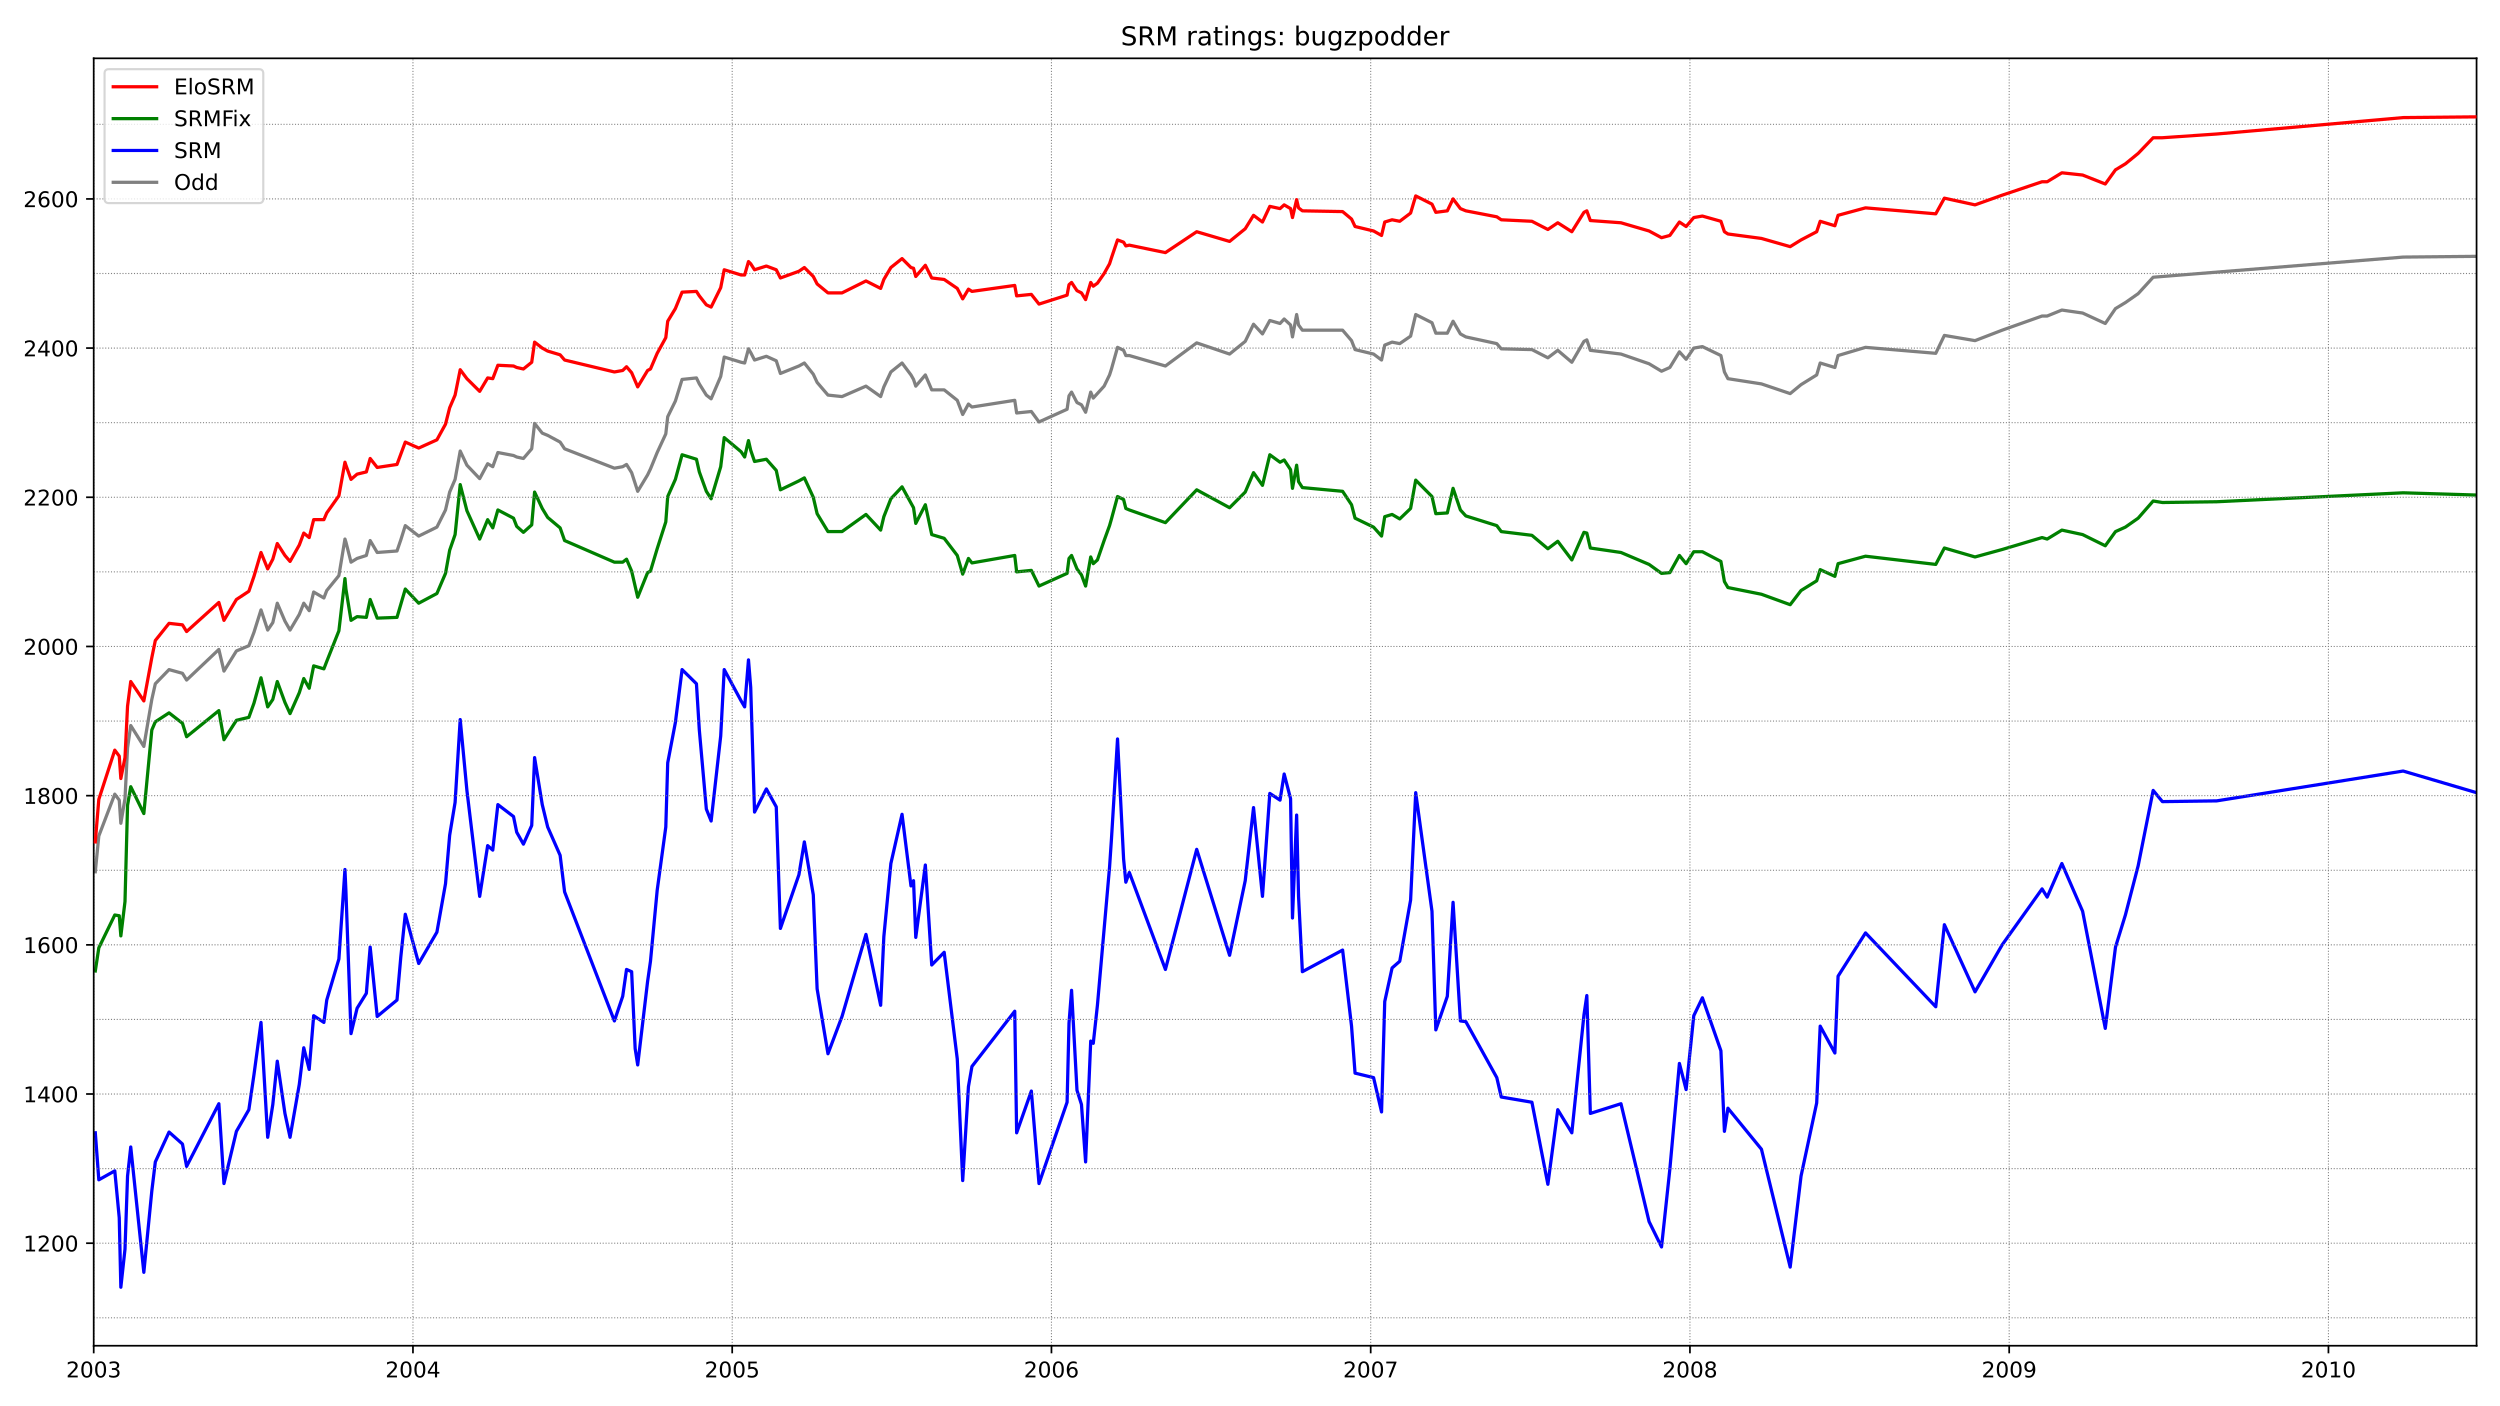 <?xml version="1.0" encoding="utf-8" standalone="no"?>
<!DOCTYPE svg PUBLIC "-//W3C//DTD SVG 1.1//EN"
  "http://www.w3.org/Graphics/SVG/1.1/DTD/svg11.dtd">
<!-- Created with matplotlib (https://matplotlib.org/) -->
<svg height="648pt" version="1.1" viewBox="0 0 1152 648" width="1152pt" xmlns="http://www.w3.org/2000/svg" xmlns:xlink="http://www.w3.org/1999/xlink">
 <defs>
  <style type="text/css">*{stroke-linecap:butt;stroke-linejoin:round;}</style>
 </defs>
 <g id="figure_1">
  <g id="patch_1">
   <path d="M 0 648 
L 1152 648 
L 1152 0 
L 0 0 
z
" style="fill:#ffffff;"/>
  </g>
  <g id="axes_1">
   <g id="patch_2">
    <path d="M 43.18 620.12 
L 1141.2 620.12 
L 1141.2 26.88 
L 43.18 26.88 
z
" style="fill:#ffffff;"/>
   </g>
   <g id="line2d_1">
    <path clip-path="url(#p9bead5f01e)" d="M 43.916 401.698 
L 45.534 385.199 
L 52.889 365.95 
L 54.949 368.7 
L 55.684 379.356 
L 57.597 368.013 
L 58.774 344.639 
L 60.245 334.327 
L 66.276 343.952 
L 69.954 322.297 
L 71.572 315.079 
L 77.898 308.548 
L 84.076 310.266 
L 85.989 313.36 
L 100.847 299.267 
L 103.2 309.235 
L 108.938 299.955 
L 114.675 297.549 
L 117.029 291.361 
L 120.265 281.05 
L 123.354 290.33 
L 125.708 286.893 
L 127.768 277.956 
L 131.298 286.206 
L 133.652 290.33 
L 137.918 283.112 
L 139.978 277.956 
L 142.478 281.393 
L 144.538 272.8 
L 149.245 275.55 
L 150.569 272.113 
L 156.16 265.238 
L 158.955 248.395 
L 159.396 249.77 
L 161.75 259.051 
L 164.545 257.332 
L 168.811 255.957 
L 170.576 249.083 
L 173.813 254.583 
L 182.933 253.895 
L 184.699 248.739 
L 186.758 242.208 
L 192.937 247.021 
L 201.322 242.896 
L 205.294 234.99 
L 207.206 226.741 
L 209.707 220.897 
L 212.061 207.836 
L 215.15 214.366 
L 221.035 220.553 
L 224.712 213.679 
L 227.066 215.054 
L 229.42 208.523 
L 236.628 209.898 
L 238.099 210.585 
L 241.188 211.273 
L 245.013 206.804 
L 246.337 195.118 
L 249.868 199.586 
L 252.369 200.617 
L 258.106 203.711 
L 260.165 206.804 
L 283.114 215.741 
L 286.939 215.054 
L 288.705 214.023 
L 291.058 217.804 
L 293.853 226.397 
L 298.414 218.835 
L 299.738 216.085 
L 302.827 208.523 
L 306.799 199.93 
L 307.682 192.024 
L 311.212 184.806 
L 314.301 174.838 
L 320.921 174.15 
L 322.245 176.9 
L 325.482 182.056 
L 327.688 183.775 
L 332.102 173.463 
L 333.72 164.526 
L 341.517 166.932 
L 343.135 167.276 
L 344.9 160.745 
L 345.93 162.463 
L 347.695 165.901 
L 353.138 164.182 
L 357.699 166.244 
L 359.611 172.088 
L 368.143 168.651 
L 370.644 167.276 
L 374.763 172.432 
L 376.529 176.213 
L 381.53 182.056 
L 388.003 182.743 
L 399.036 177.931 
L 405.803 182.743 
L 407.274 178.275 
L 410.511 171.4 
L 415.659 167.276 
L 419.778 172.775 
L 420.955 174.838 
L 421.985 177.931 
L 426.398 172.775 
L 429.341 179.65 
L 435.078 179.65 
L 441.109 184.462 
L 443.61 190.993 
L 446.258 186.181 
L 447.876 187.556 
L 467.589 184.462 
L 468.472 190.305 
L 475.239 189.618 
L 478.769 194.43 
L 491.715 188.587 
L 492.597 182.4 
L 493.774 180.681 
L 496.275 185.493 
L 498.335 186.524 
L 500.247 189.962 
L 502.601 180.681 
L 503.778 183.431 
L 508.779 177.931 
L 511.28 172.775 
L 512.163 170.025 
L 514.958 160.057 
L 517.753 161.432 
L 518.783 163.838 
L 520.401 163.838 
L 537.024 168.651 
L 551.441 157.995 
L 566.593 163.151 
L 573.801 157.308 
L 577.626 149.402 
L 581.745 153.87 
L 585.129 147.683 
L 589.836 149.058 
L 591.749 146.996 
L 594.691 149.746 
L 595.574 155.245 
L 597.486 144.933 
L 598.369 149.746 
L 600.134 152.152 
L 618.67 152.152 
L 622.789 156.964 
L 624.407 161.089 
L 632.939 163.151 
L 636.617 165.901 
L 638.088 159.026 
L 641.471 157.651 
L 645.002 158.339 
L 650.004 154.901 
L 652.357 144.933 
L 659.86 148.714 
L 661.625 153.527 
L 666.921 153.527 
L 669.569 148.027 
L 672.953 153.87 
L 675.454 155.245 
L 689.723 158.339 
L 691.783 160.745 
L 705.905 161.089 
L 713.261 164.87 
L 717.821 161.432 
L 724.294 166.932 
L 729.884 157.308 
L 731.208 156.62 
L 732.826 161.432 
L 746.948 163.151 
L 759.894 167.619 
L 765.631 171.057 
L 769.456 169.338 
L 773.869 162.12 
L 776.959 165.557 
L 780.489 160.401 
L 784.461 159.714 
L 792.993 163.838 
L 794.612 171.4 
L 796.23 174.494 
L 811.676 176.9 
L 824.916 181.369 
L 829.918 177.244 
L 837.126 172.775 
L 838.744 167.276 
L 845.511 169.338 
L 846.982 163.838 
L 859.634 160.057 
L 891.998 162.807 
L 895.97 154.558 
L 910.092 156.964 
L 922.596 152.152 
L 940.985 145.621 
L 943.339 145.621 
L 950.106 142.871 
L 959.668 144.246 
L 970.112 149.058 
L 974.82 142.184 
L 979.38 139.434 
L 985.265 135.309 
L 992.179 127.747 
L 1107.365 118.466 
L 1141.2 118.123 
L 1141.2 118.123 
" style="fill:none;stroke:#808080;stroke-linecap:square;stroke-width:1.5;"/>
   </g>
   <g id="line2d_2">
    <path clip-path="url(#p9bead5f01e)" d="M 43.916 522.003 
L 45.534 543.658 
L 52.889 539.533 
L 54.949 561.188 
L 55.684 593.155 
L 57.597 575.624 
L 58.774 541.939 
L 60.245 528.534 
L 66.276 586.28 
L 69.954 548.814 
L 71.572 535.408 
L 77.898 521.659 
L 84.076 527.159 
L 85.989 537.471 
L 100.847 508.597 
L 103.2 545.376 
L 108.938 521.315 
L 114.675 511.347 
L 117.029 495.192 
L 120.265 471.131 
L 123.354 524.065 
L 125.708 508.941 
L 127.768 489.005 
L 131.298 513.066 
L 133.652 524.065 
L 137.918 499.661 
L 139.978 482.818 
L 142.478 492.786 
L 144.538 468.038 
L 149.245 471.131 
L 150.569 460.819 
L 156.16 441.914 
L 158.955 400.667 
L 159.396 410.635 
L 161.75 476.287 
L 164.545 464.6 
L 168.811 457.726 
L 170.576 436.415 
L 173.813 468.381 
L 182.933 460.819 
L 184.699 440.883 
L 186.758 421.291 
L 192.937 443.977 
L 201.322 429.54 
L 205.294 407.198 
L 207.206 384.855 
L 209.707 369.731 
L 212.061 331.578 
L 215.15 364.232 
L 221.035 413.041 
L 224.712 389.668 
L 227.066 391.73 
L 229.42 370.763 
L 236.628 376.262 
L 238.099 383.481 
L 241.188 388.98 
L 245.013 380.387 
L 246.337 349.108 
L 249.868 370.763 
L 252.369 381.074 
L 258.106 394.136 
L 260.165 410.979 
L 283.114 470.444 
L 286.939 459.101 
L 288.705 446.726 
L 291.058 447.758 
L 292.677 483.162 
L 293.853 490.724 
L 298.414 452.226 
L 299.738 442.945 
L 302.827 410.291 
L 306.799 381.074 
L 307.682 351.514 
L 311.212 332.953 
L 314.301 308.548 
L 320.921 315.079 
L 322.245 336.39 
L 325.482 372.825 
L 327.688 378.325 
L 332.102 339.14 
L 333.72 308.548 
L 341.517 322.984 
L 343.135 325.734 
L 344.9 304.079 
L 345.93 316.797 
L 347.695 374.2 
L 353.138 363.544 
L 357.699 371.794 
L 359.611 427.821 
L 368.143 403.073 
L 370.644 387.949 
L 374.763 412.354 
L 376.529 455.663 
L 381.53 485.568 
L 388.003 468.381 
L 399.036 430.571 
L 405.803 463.225 
L 407.274 431.602 
L 410.511 397.917 
L 415.659 375.231 
L 419.778 408.229 
L 420.955 405.823 
L 421.985 431.946 
L 426.398 398.605 
L 429.341 444.664 
L 435.078 438.821 
L 441.109 487.974 
L 443.61 544.001 
L 446.258 500.692 
L 447.876 491.411 
L 467.589 465.975 
L 468.472 522.003 
L 475.239 502.754 
L 478.769 545.376 
L 491.715 507.91 
L 492.597 471.475 
L 493.774 456.351 
L 496.275 502.41 
L 498.335 508.941 
L 500.247 535.408 
L 502.601 479.724 
L 503.778 480.756 
L 505.69 463.225 
L 511.28 399.636 
L 512.163 386.574 
L 514.958 340.515 
L 517.753 395.855 
L 518.783 406.51 
L 520.401 402.042 
L 537.024 446.726 
L 551.441 391.386 
L 566.593 440.196 
L 573.801 405.823 
L 577.626 372.137 
L 581.745 413.041 
L 585.129 365.607 
L 589.836 368.7 
L 591.749 356.67 
L 594.691 368.013 
L 595.574 423.009 
L 597.486 375.575 
L 598.369 413.041 
L 600.134 447.758 
L 618.67 437.79 
L 622.789 472.85 
L 624.407 494.505 
L 632.939 496.567 
L 636.617 512.378 
L 638.088 461.507 
L 641.471 446.039 
L 645.002 442.945 
L 650.004 414.76 
L 652.357 365.263 
L 659.86 419.916 
L 661.625 474.568 
L 666.921 459.101 
L 669.569 415.791 
L 672.953 470.444 
L 675.454 470.787 
L 689.723 496.567 
L 691.783 505.504 
L 705.905 507.91 
L 713.261 545.72 
L 717.821 511.347 
L 724.294 522.003 
L 729.884 467.694 
L 731.208 458.757 
L 732.826 513.066 
L 746.948 508.597 
L 759.894 562.906 
L 765.631 574.593 
L 769.456 538.846 
L 773.869 490.036 
L 776.959 502.067 
L 780.489 468.038 
L 784.461 459.788 
L 792.993 484.193 
L 794.612 521.315 
L 796.23 510.66 
L 811.676 529.565 
L 824.916 583.874 
L 829.918 541.939 
L 837.126 508.254 
L 838.744 472.85 
L 845.511 485.224 
L 846.982 449.82 
L 859.634 429.884 
L 891.998 463.913 
L 895.97 426.103 
L 910.092 457.038 
L 922.596 435.383 
L 940.985 409.604 
L 943.339 413.385 
L 950.106 397.917 
L 959.668 419.916 
L 970.112 473.881 
L 974.82 436.415 
L 979.38 421.634 
L 985.265 398.948 
L 992.179 364.232 
L 996.445 369.388 
L 1021.453 369.044 
L 1107.365 355.295 
L 1141.2 365.263 
L 1141.2 365.263 
" style="fill:none;stroke:#0000ff;stroke-linecap:square;stroke-width:1.5;"/>
   </g>
   <g id="matplotlib.axis_1">
    <g id="xtick_1">
     <g id="line2d_3">
      <defs>
       <path d="M 0 0 
L 0 3.5 
" id="mbc713e375a" style="stroke:#000000;stroke-width:0.8;"/>
      </defs>
      <g>
       <use style="stroke:#000000;stroke-width:0.8;" x="43.18" xlink:href="#mbc713e375a" y="620.12"/>
      </g>
     </g>
     <g id="text_1">
      <!-- 2003 -->
      <g transform="translate(30.455 634.718)scale(0.1 -0.1)">
       <defs>
        <path d="M 19.188 8.297 
L 53.609 8.297 
L 53.609 0 
L 7.328 0 
L 7.328 8.297 
Q 12.938 14.109 22.625 23.891 
Q 32.328 33.688 34.812 36.531 
Q 39.547 41.844 41.422 45.531 
Q 43.312 49.219 43.312 52.781 
Q 43.312 58.594 39.234 62.25 
Q 35.156 65.922 28.609 65.922 
Q 23.969 65.922 18.812 64.312 
Q 13.672 62.703 7.812 59.422 
L 7.812 69.391 
Q 13.766 71.781 18.938 73 
Q 24.125 74.219 28.422 74.219 
Q 39.75 74.219 46.484 68.547 
Q 53.219 62.891 53.219 53.422 
Q 53.219 48.922 51.531 44.891 
Q 49.859 40.875 45.406 35.406 
Q 44.188 33.984 37.641 27.219 
Q 31.109 20.453 19.188 8.297 
z
" id="DejaVuSans-50"/>
        <path d="M 31.781 66.406 
Q 24.172 66.406 20.328 58.906 
Q 16.5 51.422 16.5 36.375 
Q 16.5 21.391 20.328 13.891 
Q 24.172 6.391 31.781 6.391 
Q 39.453 6.391 43.281 13.891 
Q 47.125 21.391 47.125 36.375 
Q 47.125 51.422 43.281 58.906 
Q 39.453 66.406 31.781 66.406 
z
M 31.781 74.219 
Q 44.047 74.219 50.516 64.516 
Q 56.984 54.828 56.984 36.375 
Q 56.984 17.969 50.516 8.266 
Q 44.047 -1.422 31.781 -1.422 
Q 19.531 -1.422 13.062 8.266 
Q 6.594 17.969 6.594 36.375 
Q 6.594 54.828 13.062 64.516 
Q 19.531 74.219 31.781 74.219 
z
" id="DejaVuSans-48"/>
        <path d="M 40.578 39.312 
Q 47.656 37.797 51.625 33 
Q 55.609 28.219 55.609 21.188 
Q 55.609 10.406 48.188 4.484 
Q 40.766 -1.422 27.094 -1.422 
Q 22.516 -1.422 17.656 -0.516 
Q 12.797 0.391 7.625 2.203 
L 7.625 11.719 
Q 11.719 9.328 16.594 8.109 
Q 21.484 6.891 26.812 6.891 
Q 36.078 6.891 40.938 10.547 
Q 45.797 14.203 45.797 21.188 
Q 45.797 27.641 41.281 31.266 
Q 36.766 34.906 28.719 34.906 
L 20.219 34.906 
L 20.219 43.016 
L 29.109 43.016 
Q 36.375 43.016 40.234 45.922 
Q 44.094 48.828 44.094 54.297 
Q 44.094 59.906 40.109 62.906 
Q 36.141 65.922 28.719 65.922 
Q 24.656 65.922 20.016 65.031 
Q 15.375 64.156 9.812 62.312 
L 9.812 71.094 
Q 15.438 72.656 20.344 73.438 
Q 25.25 74.219 29.594 74.219 
Q 40.828 74.219 47.359 69.109 
Q 53.906 64.016 53.906 55.328 
Q 53.906 49.266 50.438 45.094 
Q 46.969 40.922 40.578 39.312 
z
" id="DejaVuSans-51"/>
       </defs>
       <use xlink:href="#DejaVuSans-50"/>
       <use x="63.623" xlink:href="#DejaVuSans-48"/>
       <use x="127.246" xlink:href="#DejaVuSans-48"/>
       <use x="190.869" xlink:href="#DejaVuSans-51"/>
      </g>
     </g>
    </g>
    <g id="xtick_2">
     <g id="line2d_4">
      <g>
       <use style="stroke:#000000;stroke-width:0.8;" x="190.289" xlink:href="#mbc713e375a" y="620.12"/>
      </g>
     </g>
     <g id="text_2">
      <!-- 2004 -->
      <g transform="translate(177.564 634.718)scale(0.1 -0.1)">
       <defs>
        <path d="M 37.797 64.312 
L 12.891 25.391 
L 37.797 25.391 
z
M 35.203 72.906 
L 47.609 72.906 
L 47.609 25.391 
L 58.016 25.391 
L 58.016 17.188 
L 47.609 17.188 
L 47.609 0 
L 37.797 0 
L 37.797 17.188 
L 4.891 17.188 
L 4.891 26.703 
z
" id="DejaVuSans-52"/>
       </defs>
       <use xlink:href="#DejaVuSans-50"/>
       <use x="63.623" xlink:href="#DejaVuSans-48"/>
       <use x="127.246" xlink:href="#DejaVuSans-48"/>
       <use x="190.869" xlink:href="#DejaVuSans-52"/>
      </g>
     </g>
    </g>
    <g id="xtick_3">
     <g id="line2d_5">
      <g>
       <use style="stroke:#000000;stroke-width:0.8;" x="337.398" xlink:href="#mbc713e375a" y="620.12"/>
      </g>
     </g>
     <g id="text_3">
      <!-- 2005 -->
      <g transform="translate(324.673 634.718)scale(0.1 -0.1)">
       <defs>
        <path d="M 10.797 72.906 
L 49.516 72.906 
L 49.516 64.594 
L 19.828 64.594 
L 19.828 46.734 
Q 21.969 47.469 24.109 47.828 
Q 26.266 48.188 28.422 48.188 
Q 40.625 48.188 47.75 41.5 
Q 54.891 34.812 54.891 23.391 
Q 54.891 11.625 47.562 5.094 
Q 40.234 -1.422 26.906 -1.422 
Q 22.312 -1.422 17.547 -0.641 
Q 12.797 0.141 7.719 1.703 
L 7.719 11.625 
Q 12.109 9.234 16.797 8.062 
Q 21.484 6.891 26.703 6.891 
Q 35.156 6.891 40.078 11.328 
Q 45.016 15.766 45.016 23.391 
Q 45.016 31 40.078 35.438 
Q 35.156 39.891 26.703 39.891 
Q 22.75 39.891 18.812 39.016 
Q 14.891 38.141 10.797 36.281 
z
" id="DejaVuSans-53"/>
       </defs>
       <use xlink:href="#DejaVuSans-50"/>
       <use x="63.623" xlink:href="#DejaVuSans-48"/>
       <use x="127.246" xlink:href="#DejaVuSans-48"/>
       <use x="190.869" xlink:href="#DejaVuSans-53"/>
      </g>
     </g>
    </g>
    <g id="xtick_4">
     <g id="line2d_6">
      <g>
       <use style="stroke:#000000;stroke-width:0.8;" x="484.506" xlink:href="#mbc713e375a" y="620.12"/>
      </g>
     </g>
     <g id="text_4">
      <!-- 2006 -->
      <g transform="translate(471.781 634.718)scale(0.1 -0.1)">
       <defs>
        <path d="M 33.016 40.375 
Q 26.375 40.375 22.484 35.828 
Q 18.609 31.297 18.609 23.391 
Q 18.609 15.531 22.484 10.953 
Q 26.375 6.391 33.016 6.391 
Q 39.656 6.391 43.531 10.953 
Q 47.406 15.531 47.406 23.391 
Q 47.406 31.297 43.531 35.828 
Q 39.656 40.375 33.016 40.375 
z
M 52.594 71.297 
L 52.594 62.312 
Q 48.875 64.062 45.094 64.984 
Q 41.312 65.922 37.594 65.922 
Q 27.828 65.922 22.672 59.328 
Q 17.531 52.734 16.797 39.406 
Q 19.672 43.656 24.016 45.922 
Q 28.375 48.188 33.594 48.188 
Q 44.578 48.188 50.953 41.516 
Q 57.328 34.859 57.328 23.391 
Q 57.328 12.156 50.688 5.359 
Q 44.047 -1.422 33.016 -1.422 
Q 20.359 -1.422 13.672 8.266 
Q 6.984 17.969 6.984 36.375 
Q 6.984 53.656 15.188 63.938 
Q 23.391 74.219 37.203 74.219 
Q 40.922 74.219 44.703 73.484 
Q 48.484 72.75 52.594 71.297 
z
" id="DejaVuSans-54"/>
       </defs>
       <use xlink:href="#DejaVuSans-50"/>
       <use x="63.623" xlink:href="#DejaVuSans-48"/>
       <use x="127.246" xlink:href="#DejaVuSans-48"/>
       <use x="190.869" xlink:href="#DejaVuSans-54"/>
      </g>
     </g>
    </g>
    <g id="xtick_5">
     <g id="line2d_7">
      <g>
       <use style="stroke:#000000;stroke-width:0.8;" x="631.615" xlink:href="#mbc713e375a" y="620.12"/>
      </g>
     </g>
     <g id="text_5">
      <!-- 2007 -->
      <g transform="translate(618.89 634.718)scale(0.1 -0.1)">
       <defs>
        <path d="M 8.203 72.906 
L 55.078 72.906 
L 55.078 68.703 
L 28.609 0 
L 18.312 0 
L 43.219 64.594 
L 8.203 64.594 
z
" id="DejaVuSans-55"/>
       </defs>
       <use xlink:href="#DejaVuSans-50"/>
       <use x="63.623" xlink:href="#DejaVuSans-48"/>
       <use x="127.246" xlink:href="#DejaVuSans-48"/>
       <use x="190.869" xlink:href="#DejaVuSans-55"/>
      </g>
     </g>
    </g>
    <g id="xtick_6">
     <g id="line2d_8">
      <g>
       <use style="stroke:#000000;stroke-width:0.8;" x="778.724" xlink:href="#mbc713e375a" y="620.12"/>
      </g>
     </g>
     <g id="text_6">
      <!-- 2008 -->
      <g transform="translate(765.999 634.718)scale(0.1 -0.1)">
       <defs>
        <path d="M 31.781 34.625 
Q 24.75 34.625 20.719 30.859 
Q 16.703 27.094 16.703 20.516 
Q 16.703 13.922 20.719 10.156 
Q 24.75 6.391 31.781 6.391 
Q 38.812 6.391 42.859 10.172 
Q 46.922 13.969 46.922 20.516 
Q 46.922 27.094 42.891 30.859 
Q 38.875 34.625 31.781 34.625 
z
M 21.922 38.812 
Q 15.578 40.375 12.031 44.719 
Q 8.5 49.078 8.5 55.328 
Q 8.5 64.062 14.719 69.141 
Q 20.953 74.219 31.781 74.219 
Q 42.672 74.219 48.875 69.141 
Q 55.078 64.062 55.078 55.328 
Q 55.078 49.078 51.531 44.719 
Q 48 40.375 41.703 38.812 
Q 48.828 37.156 52.797 32.312 
Q 56.781 27.484 56.781 20.516 
Q 56.781 9.906 50.312 4.234 
Q 43.844 -1.422 31.781 -1.422 
Q 19.734 -1.422 13.25 4.234 
Q 6.781 9.906 6.781 20.516 
Q 6.781 27.484 10.781 32.312 
Q 14.797 37.156 21.922 38.812 
z
M 18.312 54.391 
Q 18.312 48.734 21.844 45.562 
Q 25.391 42.391 31.781 42.391 
Q 38.141 42.391 41.719 45.562 
Q 45.312 48.734 45.312 54.391 
Q 45.312 60.062 41.719 63.234 
Q 38.141 66.406 31.781 66.406 
Q 25.391 66.406 21.844 63.234 
Q 18.312 60.062 18.312 54.391 
z
" id="DejaVuSans-56"/>
       </defs>
       <use xlink:href="#DejaVuSans-50"/>
       <use x="63.623" xlink:href="#DejaVuSans-48"/>
       <use x="127.246" xlink:href="#DejaVuSans-48"/>
       <use x="190.869" xlink:href="#DejaVuSans-56"/>
      </g>
     </g>
    </g>
    <g id="xtick_7">
     <g id="line2d_9">
      <g>
       <use style="stroke:#000000;stroke-width:0.8;" x="925.833" xlink:href="#mbc713e375a" y="620.12"/>
      </g>
     </g>
     <g id="text_7">
      <!-- 2009 -->
      <g transform="translate(913.108 634.718)scale(0.1 -0.1)">
       <defs>
        <path d="M 10.984 1.516 
L 10.984 10.5 
Q 14.703 8.734 18.5 7.812 
Q 22.312 6.891 25.984 6.891 
Q 35.75 6.891 40.891 13.453 
Q 46.047 20.016 46.781 33.406 
Q 43.953 29.203 39.594 26.953 
Q 35.25 24.703 29.984 24.703 
Q 19.047 24.703 12.672 31.312 
Q 6.297 37.938 6.297 49.422 
Q 6.297 60.641 12.938 67.422 
Q 19.578 74.219 30.609 74.219 
Q 43.266 74.219 49.922 64.516 
Q 56.594 54.828 56.594 36.375 
Q 56.594 19.141 48.406 8.859 
Q 40.234 -1.422 26.422 -1.422 
Q 22.703 -1.422 18.891 -0.688 
Q 15.094 0.047 10.984 1.516 
z
M 30.609 32.422 
Q 37.25 32.422 41.125 36.953 
Q 45.016 41.5 45.016 49.422 
Q 45.016 57.281 41.125 61.844 
Q 37.25 66.406 30.609 66.406 
Q 23.969 66.406 20.094 61.844 
Q 16.219 57.281 16.219 49.422 
Q 16.219 41.5 20.094 36.953 
Q 23.969 32.422 30.609 32.422 
z
" id="DejaVuSans-57"/>
       </defs>
       <use xlink:href="#DejaVuSans-50"/>
       <use x="63.623" xlink:href="#DejaVuSans-48"/>
       <use x="127.246" xlink:href="#DejaVuSans-48"/>
       <use x="190.869" xlink:href="#DejaVuSans-57"/>
      </g>
     </g>
    </g>
    <g id="xtick_8">
     <g id="line2d_10">
      <g>
       <use style="stroke:#000000;stroke-width:0.8;" x="1072.942" xlink:href="#mbc713e375a" y="620.12"/>
      </g>
     </g>
     <g id="text_8">
      <!-- 2010 -->
      <g transform="translate(1060.217 634.718)scale(0.1 -0.1)">
       <defs>
        <path d="M 12.406 8.297 
L 28.516 8.297 
L 28.516 63.922 
L 10.984 60.406 
L 10.984 69.391 
L 28.422 72.906 
L 38.281 72.906 
L 38.281 8.297 
L 54.391 8.297 
L 54.391 0 
L 12.406 0 
z
" id="DejaVuSans-49"/>
       </defs>
       <use xlink:href="#DejaVuSans-50"/>
       <use x="63.623" xlink:href="#DejaVuSans-48"/>
       <use x="127.246" xlink:href="#DejaVuSans-49"/>
       <use x="190.869" xlink:href="#DejaVuSans-48"/>
      </g>
     </g>
    </g>
   </g>
   <g id="matplotlib.axis_2">
    <g id="ytick_1">
     <g id="line2d_11">
      <defs>
       <path d="M 0 0 
L -3.5 0 
" id="m5d97e2f575" style="stroke:#000000;stroke-width:0.8;"/>
      </defs>
      <g>
       <use style="stroke:#000000;stroke-width:0.8;" x="43.18" xlink:href="#m5d97e2f575" y="572.875"/>
      </g>
     </g>
     <g id="text_9">
      <!-- 1200 -->
      <g transform="translate(10.73 576.674)scale(0.1 -0.1)">
       <use xlink:href="#DejaVuSans-49"/>
       <use x="63.623" xlink:href="#DejaVuSans-50"/>
       <use x="127.246" xlink:href="#DejaVuSans-48"/>
       <use x="190.869" xlink:href="#DejaVuSans-48"/>
      </g>
     </g>
    </g>
    <g id="ytick_2">
     <g id="line2d_12">
      <g>
       <use style="stroke:#000000;stroke-width:0.8;" x="43.18" xlink:href="#m5d97e2f575" y="504.129"/>
      </g>
     </g>
     <g id="text_10">
      <!-- 1400 -->
      <g transform="translate(10.73 507.928)scale(0.1 -0.1)">
       <use xlink:href="#DejaVuSans-49"/>
       <use x="63.623" xlink:href="#DejaVuSans-52"/>
       <use x="127.246" xlink:href="#DejaVuSans-48"/>
       <use x="190.869" xlink:href="#DejaVuSans-48"/>
      </g>
     </g>
    </g>
    <g id="ytick_3">
     <g id="line2d_13">
      <g>
       <use style="stroke:#000000;stroke-width:0.8;" x="43.18" xlink:href="#m5d97e2f575" y="435.383"/>
      </g>
     </g>
     <g id="text_11">
      <!-- 1600 -->
      <g transform="translate(10.73 439.183)scale(0.1 -0.1)">
       <use xlink:href="#DejaVuSans-49"/>
       <use x="63.623" xlink:href="#DejaVuSans-54"/>
       <use x="127.246" xlink:href="#DejaVuSans-48"/>
       <use x="190.869" xlink:href="#DejaVuSans-48"/>
      </g>
     </g>
    </g>
    <g id="ytick_4">
     <g id="line2d_14">
      <g>
       <use style="stroke:#000000;stroke-width:0.8;" x="43.18" xlink:href="#m5d97e2f575" y="366.638"/>
      </g>
     </g>
     <g id="text_12">
      <!-- 1800 -->
      <g transform="translate(10.73 370.437)scale(0.1 -0.1)">
       <use xlink:href="#DejaVuSans-49"/>
       <use x="63.623" xlink:href="#DejaVuSans-56"/>
       <use x="127.246" xlink:href="#DejaVuSans-48"/>
       <use x="190.869" xlink:href="#DejaVuSans-48"/>
      </g>
     </g>
    </g>
    <g id="ytick_5">
     <g id="line2d_15">
      <g>
       <use style="stroke:#000000;stroke-width:0.8;" x="43.18" xlink:href="#m5d97e2f575" y="297.892"/>
      </g>
     </g>
     <g id="text_13">
      <!-- 2000 -->
      <g transform="translate(10.73 301.691)scale(0.1 -0.1)">
       <use xlink:href="#DejaVuSans-50"/>
       <use x="63.623" xlink:href="#DejaVuSans-48"/>
       <use x="127.246" xlink:href="#DejaVuSans-48"/>
       <use x="190.869" xlink:href="#DejaVuSans-48"/>
      </g>
     </g>
    </g>
    <g id="ytick_6">
     <g id="line2d_16">
      <g>
       <use style="stroke:#000000;stroke-width:0.8;" x="43.18" xlink:href="#m5d97e2f575" y="229.147"/>
      </g>
     </g>
     <g id="text_14">
      <!-- 2200 -->
      <g transform="translate(10.73 232.946)scale(0.1 -0.1)">
       <use xlink:href="#DejaVuSans-50"/>
       <use x="63.623" xlink:href="#DejaVuSans-50"/>
       <use x="127.246" xlink:href="#DejaVuSans-48"/>
       <use x="190.869" xlink:href="#DejaVuSans-48"/>
      </g>
     </g>
    </g>
    <g id="ytick_7">
     <g id="line2d_17">
      <g>
       <use style="stroke:#000000;stroke-width:0.8;" x="43.18" xlink:href="#m5d97e2f575" y="160.401"/>
      </g>
     </g>
     <g id="text_15">
      <!-- 2400 -->
      <g transform="translate(10.73 164.2)scale(0.1 -0.1)">
       <use xlink:href="#DejaVuSans-50"/>
       <use x="63.623" xlink:href="#DejaVuSans-52"/>
       <use x="127.246" xlink:href="#DejaVuSans-48"/>
       <use x="190.869" xlink:href="#DejaVuSans-48"/>
      </g>
     </g>
    </g>
    <g id="ytick_8">
     <g id="line2d_18">
      <g>
       <use style="stroke:#000000;stroke-width:0.8;" x="43.18" xlink:href="#m5d97e2f575" y="91.656"/>
      </g>
     </g>
     <g id="text_16">
      <!-- 2600 -->
      <g transform="translate(10.73 95.455)scale(0.1 -0.1)">
       <use xlink:href="#DejaVuSans-50"/>
       <use x="63.623" xlink:href="#DejaVuSans-54"/>
       <use x="127.246" xlink:href="#DejaVuSans-48"/>
       <use x="190.869" xlink:href="#DejaVuSans-48"/>
      </g>
     </g>
    </g>
   </g>
   <g id="line2d_19">
    <path clip-path="url(#p9bead5f01e)" d="M 43.916 447.414 
L 45.534 436.758 
L 52.889 421.634 
L 54.949 421.978 
L 55.684 431.259 
L 57.597 415.447 
L 58.774 371.106 
L 60.245 362.513 
L 66.276 374.887 
L 69.954 336.39 
L 71.572 332.609 
L 77.898 328.484 
L 84.076 333.296 
L 85.989 339.483 
L 100.847 327.453 
L 103.2 340.858 
L 108.938 331.921 
L 114.675 330.546 
L 117.029 324.016 
L 120.265 312.329 
L 123.354 325.734 
L 125.708 322.297 
L 127.768 314.047 
L 131.298 323.672 
L 133.652 328.828 
L 137.918 319.203 
L 139.978 312.673 
L 142.478 317.141 
L 144.538 306.829 
L 149.245 308.204 
L 150.569 304.767 
L 156.16 290.674 
L 158.955 266.613 
L 159.396 271.425 
L 161.75 285.862 
L 164.545 284.143 
L 168.811 284.487 
L 170.576 276.237 
L 173.813 284.831 
L 182.933 284.487 
L 186.758 271.425 
L 192.937 277.956 
L 201.322 273.488 
L 205.294 264.207 
L 207.206 253.551 
L 209.707 246.333 
L 212.061 223.303 
L 215.15 235.334 
L 221.035 248.395 
L 224.712 239.459 
L 227.066 243.24 
L 229.42 234.99 
L 236.628 238.771 
L 238.099 242.552 
L 241.188 245.302 
L 245.013 241.865 
L 246.337 226.741 
L 249.868 234.303 
L 252.369 238.427 
L 258.106 243.24 
L 260.165 249.083 
L 283.114 259.051 
L 286.939 259.051 
L 288.705 257.676 
L 291.058 263.176 
L 293.853 275.206 
L 298.414 263.863 
L 299.738 263.176 
L 302.827 252.864 
L 306.799 240.49 
L 307.682 228.803 
L 311.212 220.897 
L 314.301 209.554 
L 320.921 211.617 
L 322.245 217.46 
L 325.482 226.397 
L 327.688 229.834 
L 332.102 215.054 
L 333.72 201.648 
L 341.517 208.179 
L 343.135 210.585 
L 344.9 203.023 
L 345.93 207.492 
L 347.695 212.648 
L 353.138 211.617 
L 357.699 216.772 
L 359.611 225.709 
L 368.143 221.585 
L 370.644 220.21 
L 374.763 229.147 
L 376.529 236.709 
L 381.53 244.958 
L 388.003 244.958 
L 399.036 237.052 
L 405.803 244.271 
L 407.274 238.084 
L 410.511 229.834 
L 415.659 224.334 
L 420.955 233.959 
L 421.985 241.177 
L 426.398 232.584 
L 429.341 246.333 
L 435.078 248.052 
L 441.109 255.957 
L 443.61 264.551 
L 446.258 257.332 
L 447.876 259.395 
L 467.589 255.957 
L 468.472 263.519 
L 475.239 262.832 
L 478.769 270.05 
L 491.715 264.207 
L 492.597 257.332 
L 493.774 255.957 
L 496.275 262.145 
L 498.335 264.894 
L 500.247 270.05 
L 502.601 256.645 
L 503.778 259.738 
L 505.69 258.02 
L 508.779 249.083 
L 511.28 242.208 
L 512.163 239.115 
L 514.958 228.803 
L 517.753 230.178 
L 518.783 234.303 
L 520.401 234.99 
L 537.024 240.833 
L 551.441 225.709 
L 566.593 233.959 
L 573.801 226.741 
L 577.626 217.804 
L 581.745 223.647 
L 585.129 209.554 
L 589.836 212.991 
L 591.749 211.96 
L 594.691 216.429 
L 595.574 225.022 
L 597.486 214.366 
L 598.369 221.928 
L 600.134 224.678 
L 618.67 226.397 
L 622.789 232.584 
L 624.407 238.771 
L 632.939 242.896 
L 636.617 247.021 
L 638.088 238.084 
L 641.471 237.052 
L 645.002 239.115 
L 650.004 234.303 
L 652.357 221.241 
L 659.86 228.803 
L 661.625 236.709 
L 666.921 236.365 
L 669.569 225.022 
L 672.953 234.99 
L 675.454 237.74 
L 689.723 242.208 
L 691.783 244.958 
L 705.905 246.677 
L 713.261 252.864 
L 717.821 249.427 
L 724.294 258.02 
L 729.884 245.302 
L 731.208 245.646 
L 732.826 252.52 
L 746.948 254.583 
L 759.894 260.082 
L 765.631 264.207 
L 769.456 263.863 
L 773.869 255.957 
L 776.959 259.738 
L 780.489 254.239 
L 784.461 254.239 
L 792.993 258.707 
L 794.612 267.988 
L 796.23 270.738 
L 811.676 273.831 
L 824.916 278.644 
L 829.918 272.113 
L 837.126 267.644 
L 838.744 262.488 
L 845.511 265.582 
L 846.982 259.738 
L 859.634 256.301 
L 891.998 260.082 
L 895.97 252.52 
L 910.092 256.645 
L 922.596 253.208 
L 940.985 247.708 
L 943.339 248.395 
L 950.106 244.271 
L 959.668 246.333 
L 970.112 251.489 
L 974.82 244.958 
L 979.38 242.896 
L 985.265 238.771 
L 992.179 230.865 
L 996.445 231.553 
L 1021.453 231.209 
L 1107.365 227.084 
L 1141.2 228.116 
L 1141.2 228.116 
" style="fill:none;stroke:#008000;stroke-linecap:square;stroke-width:1.5;"/>
   </g>
   <g id="line2d_20">
    <path clip-path="url(#p9bead5f01e)" d="M 43.18 607.247 
L 1141.2 607.247 
" style="fill:none;stroke:#808080;stroke-dasharray:0.5,0.825;stroke-dashoffset:0;stroke-width:0.5;"/>
   </g>
   <g id="line2d_21">
    <path clip-path="url(#p9bead5f01e)" d="M 43.18 572.875 
L 1141.2 572.875 
" style="fill:none;stroke:#808080;stroke-dasharray:0.5,0.825;stroke-dashoffset:0;stroke-width:0.5;"/>
   </g>
   <g id="line2d_22">
    <path clip-path="url(#p9bead5f01e)" d="M 43.18 538.502 
L 1141.2 538.502 
" style="fill:none;stroke:#808080;stroke-dasharray:0.5,0.825;stroke-dashoffset:0;stroke-width:0.5;"/>
   </g>
   <g id="line2d_23">
    <path clip-path="url(#p9bead5f01e)" d="M 43.18 504.129 
L 1141.2 504.129 
" style="fill:none;stroke:#808080;stroke-dasharray:0.5,0.825;stroke-dashoffset:0;stroke-width:0.5;"/>
   </g>
   <g id="line2d_24">
    <path clip-path="url(#p9bead5f01e)" d="M 43.18 469.756 
L 1141.2 469.756 
" style="fill:none;stroke:#808080;stroke-dasharray:0.5,0.825;stroke-dashoffset:0;stroke-width:0.5;"/>
   </g>
   <g id="line2d_25">
    <path clip-path="url(#p9bead5f01e)" d="M 43.18 435.383 
L 1141.2 435.383 
" style="fill:none;stroke:#808080;stroke-dasharray:0.5,0.825;stroke-dashoffset:0;stroke-width:0.5;"/>
   </g>
   <g id="line2d_26">
    <path clip-path="url(#p9bead5f01e)" d="M 43.18 401.011 
L 1141.2 401.011 
" style="fill:none;stroke:#808080;stroke-dasharray:0.5,0.825;stroke-dashoffset:0;stroke-width:0.5;"/>
   </g>
   <g id="line2d_27">
    <path clip-path="url(#p9bead5f01e)" d="M 43.18 366.638 
L 1141.2 366.638 
" style="fill:none;stroke:#808080;stroke-dasharray:0.5,0.825;stroke-dashoffset:0;stroke-width:0.5;"/>
   </g>
   <g id="line2d_28">
    <path clip-path="url(#p9bead5f01e)" d="M 43.18 332.265 
L 1141.2 332.265 
" style="fill:none;stroke:#808080;stroke-dasharray:0.5,0.825;stroke-dashoffset:0;stroke-width:0.5;"/>
   </g>
   <g id="line2d_29">
    <path clip-path="url(#p9bead5f01e)" d="M 43.18 297.892 
L 1141.2 297.892 
" style="fill:none;stroke:#808080;stroke-dasharray:0.5,0.825;stroke-dashoffset:0;stroke-width:0.5;"/>
   </g>
   <g id="line2d_30">
    <path clip-path="url(#p9bead5f01e)" d="M 43.18 263.519 
L 1141.2 263.519 
" style="fill:none;stroke:#808080;stroke-dasharray:0.5,0.825;stroke-dashoffset:0;stroke-width:0.5;"/>
   </g>
   <g id="line2d_31">
    <path clip-path="url(#p9bead5f01e)" d="M 43.18 229.147 
L 1141.2 229.147 
" style="fill:none;stroke:#808080;stroke-dasharray:0.5,0.825;stroke-dashoffset:0;stroke-width:0.5;"/>
   </g>
   <g id="line2d_32">
    <path clip-path="url(#p9bead5f01e)" d="M 43.18 194.774 
L 1141.2 194.774 
" style="fill:none;stroke:#808080;stroke-dasharray:0.5,0.825;stroke-dashoffset:0;stroke-width:0.5;"/>
   </g>
   <g id="line2d_33">
    <path clip-path="url(#p9bead5f01e)" d="M 43.18 160.401 
L 1141.2 160.401 
" style="fill:none;stroke:#808080;stroke-dasharray:0.5,0.825;stroke-dashoffset:0;stroke-width:0.5;"/>
   </g>
   <g id="line2d_34">
    <path clip-path="url(#p9bead5f01e)" d="M 43.18 126.028 
L 1141.2 126.028 
" style="fill:none;stroke:#808080;stroke-dasharray:0.5,0.825;stroke-dashoffset:0;stroke-width:0.5;"/>
   </g>
   <g id="line2d_35">
    <path clip-path="url(#p9bead5f01e)" d="M 43.18 91.656 
L 1141.2 91.656 
" style="fill:none;stroke:#808080;stroke-dasharray:0.5,0.825;stroke-dashoffset:0;stroke-width:0.5;"/>
   </g>
   <g id="line2d_36">
    <path clip-path="url(#p9bead5f01e)" d="M 43.18 57.283 
L 1141.2 57.283 
" style="fill:none;stroke:#808080;stroke-dasharray:0.5,0.825;stroke-dashoffset:0;stroke-width:0.5;"/>
   </g>
   <g id="line2d_37">
    <path clip-path="url(#p9bead5f01e)" d="M 43.18 620.12 
L 43.18 26.88 
" style="fill:none;stroke:#808080;stroke-dasharray:0.5,0.825;stroke-dashoffset:0;stroke-width:0.5;"/>
   </g>
   <g id="line2d_38">
    <path clip-path="url(#p9bead5f01e)" d="M 190.289 620.12 
L 190.289 26.88 
" style="fill:none;stroke:#808080;stroke-dasharray:0.5,0.825;stroke-dashoffset:0;stroke-width:0.5;"/>
   </g>
   <g id="line2d_39">
    <path clip-path="url(#p9bead5f01e)" d="M 337.398 620.12 
L 337.398 26.88 
" style="fill:none;stroke:#808080;stroke-dasharray:0.5,0.825;stroke-dashoffset:0;stroke-width:0.5;"/>
   </g>
   <g id="line2d_40">
    <path clip-path="url(#p9bead5f01e)" d="M 484.506 620.12 
L 484.506 26.88 
" style="fill:none;stroke:#808080;stroke-dasharray:0.5,0.825;stroke-dashoffset:0;stroke-width:0.5;"/>
   </g>
   <g id="line2d_41">
    <path clip-path="url(#p9bead5f01e)" d="M 631.615 620.12 
L 631.615 26.88 
" style="fill:none;stroke:#808080;stroke-dasharray:0.5,0.825;stroke-dashoffset:0;stroke-width:0.5;"/>
   </g>
   <g id="line2d_42">
    <path clip-path="url(#p9bead5f01e)" d="M 778.724 620.12 
L 778.724 26.88 
" style="fill:none;stroke:#808080;stroke-dasharray:0.5,0.825;stroke-dashoffset:0;stroke-width:0.5;"/>
   </g>
   <g id="line2d_43">
    <path clip-path="url(#p9bead5f01e)" d="M 925.833 620.12 
L 925.833 26.88 
" style="fill:none;stroke:#808080;stroke-dasharray:0.5,0.825;stroke-dashoffset:0;stroke-width:0.5;"/>
   </g>
   <g id="line2d_44">
    <path clip-path="url(#p9bead5f01e)" d="M 1072.942 620.12 
L 1072.942 26.88 
" style="fill:none;stroke:#808080;stroke-dasharray:0.5,0.825;stroke-dashoffset:0;stroke-width:0.5;"/>
   </g>
   <g id="patch_3">
    <path d="M 43.18 620.12 
L 43.18 26.88 
" style="fill:none;stroke:#000000;stroke-linecap:square;stroke-linejoin:miter;stroke-width:0.8;"/>
   </g>
   <g id="patch_4">
    <path d="M 1141.2 620.12 
L 1141.2 26.88 
" style="fill:none;stroke:#000000;stroke-linecap:square;stroke-linejoin:miter;stroke-width:0.8;"/>
   </g>
   <g id="patch_5">
    <path d="M 43.18 620.12 
L 1141.2 620.12 
" style="fill:none;stroke:#000000;stroke-linecap:square;stroke-linejoin:miter;stroke-width:0.8;"/>
   </g>
   <g id="patch_6">
    <path d="M 43.18 26.88 
L 1141.2 26.88 
" style="fill:none;stroke:#000000;stroke-linecap:square;stroke-linejoin:miter;stroke-width:0.8;"/>
   </g>
   <g id="line2d_45">
    <path clip-path="url(#p9bead5f01e)" d="M 43.916 387.949 
L 45.534 368.356 
L 52.889 345.67 
L 54.949 348.42 
L 55.684 358.732 
L 57.597 349.108 
L 58.774 325.391 
L 60.245 314.047 
L 66.276 322.984 
L 69.954 303.048 
L 71.572 295.142 
L 77.898 287.237 
L 84.076 287.924 
L 85.989 291.018 
L 100.847 277.612 
L 103.2 285.862 
L 108.938 276.237 
L 114.675 272.456 
L 117.029 265.582 
L 120.265 254.583 
L 123.354 262.145 
L 125.708 257.676 
L 127.768 250.458 
L 131.298 255.957 
L 133.652 258.707 
L 137.918 251.145 
L 139.978 245.646 
L 142.478 247.708 
L 144.538 239.459 
L 149.245 239.459 
L 150.569 236.365 
L 156.16 228.459 
L 158.955 212.991 
L 159.396 214.366 
L 161.75 220.897 
L 164.545 218.491 
L 168.811 217.46 
L 170.576 211.273 
L 173.813 215.398 
L 182.933 214.023 
L 186.758 203.711 
L 192.937 206.461 
L 201.322 202.68 
L 205.294 195.461 
L 207.206 187.899 
L 209.707 182.056 
L 212.061 170.369 
L 215.15 174.494 
L 221.035 180.337 
L 224.712 174.15 
L 227.066 174.494 
L 229.42 168.307 
L 236.628 168.651 
L 238.099 169.338 
L 241.188 170.025 
L 245.013 166.932 
L 246.337 157.651 
L 249.868 160.401 
L 252.369 161.776 
L 258.106 163.495 
L 260.165 165.901 
L 283.114 171.4 
L 286.939 170.713 
L 288.705 168.994 
L 291.058 171.744 
L 293.853 178.275 
L 298.414 170.713 
L 299.738 170.025 
L 302.827 162.807 
L 306.799 155.589 
L 307.682 148.027 
L 311.212 142.184 
L 314.301 134.622 
L 320.921 134.278 
L 322.245 136.34 
L 325.482 140.465 
L 327.688 141.496 
L 332.102 132.559 
L 333.72 124.31 
L 341.517 126.716 
L 343.135 126.716 
L 344.9 120.529 
L 345.93 121.56 
L 347.695 124.31 
L 353.138 122.591 
L 357.699 124.31 
L 359.611 128.091 
L 368.143 124.997 
L 370.644 123.278 
L 374.763 127.403 
L 376.529 130.841 
L 381.53 134.965 
L 388.003 134.965 
L 399.036 129.466 
L 405.803 132.903 
L 407.274 128.778 
L 410.511 123.278 
L 415.659 119.154 
L 419.778 123.278 
L 420.955 123.622 
L 421.985 127.403 
L 426.398 122.247 
L 429.341 128.091 
L 435.078 128.778 
L 441.109 132.903 
L 443.61 137.715 
L 446.258 133.247 
L 447.876 134.278 
L 467.589 131.528 
L 468.472 136.34 
L 475.239 135.653 
L 478.769 140.121 
L 491.715 135.996 
L 492.597 131.184 
L 493.774 130.153 
L 496.275 133.934 
L 498.335 134.965 
L 500.247 138.059 
L 502.601 130.153 
L 503.778 131.872 
L 505.69 130.497 
L 508.779 126.028 
L 511.28 121.56 
L 512.163 118.81 
L 514.958 110.561 
L 517.753 111.592 
L 518.783 113.31 
L 520.401 112.967 
L 537.024 116.404 
L 551.441 106.78 
L 566.593 111.248 
L 573.801 105.405 
L 577.626 99.218 
L 581.745 102.311 
L 585.129 95.093 
L 589.836 96.124 
L 591.749 94.405 
L 594.691 96.124 
L 595.574 100.249 
L 597.486 91.999 
L 598.369 95.78 
L 600.134 97.155 
L 618.67 97.499 
L 622.789 100.936 
L 624.407 104.373 
L 632.939 106.436 
L 636.617 108.498 
L 638.088 102.311 
L 641.471 101.28 
L 645.002 101.967 
L 650.004 98.186 
L 652.357 90.281 
L 659.86 94.062 
L 661.625 97.843 
L 666.921 97.155 
L 669.569 91.656 
L 672.953 96.124 
L 675.454 97.155 
L 689.723 99.905 
L 691.783 101.28 
L 705.905 101.967 
L 713.261 105.748 
L 717.821 102.655 
L 724.294 106.78 
L 729.884 97.843 
L 731.208 97.155 
L 732.826 101.624 
L 746.948 102.655 
L 759.894 106.436 
L 765.631 109.529 
L 769.456 108.498 
L 773.869 102.311 
L 776.959 104.373 
L 780.489 100.249 
L 784.461 99.561 
L 792.993 101.967 
L 794.612 106.78 
L 796.23 107.811 
L 811.676 109.873 
L 824.916 113.654 
L 829.918 110.561 
L 837.126 106.78 
L 838.744 101.967 
L 845.511 104.03 
L 846.982 99.218 
L 859.634 95.78 
L 891.998 98.53 
L 895.97 91.312 
L 910.092 94.405 
L 922.596 89.937 
L 940.985 83.75 
L 943.339 83.75 
L 950.106 79.625 
L 959.668 80.656 
L 970.112 84.781 
L 974.82 78.25 
L 979.38 75.5 
L 985.265 70.688 
L 992.179 63.47 
L 996.445 63.47 
L 1021.453 61.751 
L 1107.365 54.189 
L 1141.2 53.845 
L 1141.2 53.845 
" style="fill:none;stroke:#ff0000;stroke-linecap:square;stroke-width:1.5;"/>
   </g>
   <g id="text_17">
    <!-- SRM ratings: bugzpodder -->
    <g transform="translate(516.474 20.88)scale(0.12 -0.12)">
     <defs>
      <path d="M 53.516 70.516 
L 53.516 60.891 
Q 47.906 63.578 42.922 64.891 
Q 37.938 66.219 33.297 66.219 
Q 25.25 66.219 20.875 63.094 
Q 16.5 59.969 16.5 54.203 
Q 16.5 49.359 19.406 46.891 
Q 22.312 44.438 30.422 42.922 
L 36.375 41.703 
Q 47.406 39.594 52.656 34.297 
Q 57.906 29 57.906 20.125 
Q 57.906 9.516 50.797 4.047 
Q 43.703 -1.422 29.984 -1.422 
Q 24.812 -1.422 18.969 -0.25 
Q 13.141 0.922 6.891 3.219 
L 6.891 13.375 
Q 12.891 10.016 18.656 8.297 
Q 24.422 6.594 29.984 6.594 
Q 38.422 6.594 43.016 9.906 
Q 47.609 13.234 47.609 19.391 
Q 47.609 24.75 44.312 27.781 
Q 41.016 30.812 33.5 32.328 
L 27.484 33.5 
Q 16.453 35.688 11.516 40.375 
Q 6.594 45.062 6.594 53.422 
Q 6.594 63.094 13.406 68.656 
Q 20.219 74.219 32.172 74.219 
Q 37.312 74.219 42.625 73.281 
Q 47.953 72.359 53.516 70.516 
z
" id="DejaVuSans-83"/>
      <path d="M 44.391 34.188 
Q 47.562 33.109 50.562 29.594 
Q 53.562 26.078 56.594 19.922 
L 66.609 0 
L 56 0 
L 46.688 18.703 
Q 43.062 26.031 39.672 28.422 
Q 36.281 30.812 30.422 30.812 
L 19.672 30.812 
L 19.672 0 
L 9.812 0 
L 9.812 72.906 
L 32.078 72.906 
Q 44.578 72.906 50.734 67.672 
Q 56.891 62.453 56.891 51.906 
Q 56.891 45.016 53.688 40.469 
Q 50.484 35.938 44.391 34.188 
z
M 19.672 64.797 
L 19.672 38.922 
L 32.078 38.922 
Q 39.203 38.922 42.844 42.219 
Q 46.484 45.516 46.484 51.906 
Q 46.484 58.297 42.844 61.547 
Q 39.203 64.797 32.078 64.797 
z
" id="DejaVuSans-82"/>
      <path d="M 9.812 72.906 
L 24.516 72.906 
L 43.109 23.297 
L 61.812 72.906 
L 76.516 72.906 
L 76.516 0 
L 66.891 0 
L 66.891 64.016 
L 48.094 14.016 
L 38.188 14.016 
L 19.391 64.016 
L 19.391 0 
L 9.812 0 
z
" id="DejaVuSans-77"/>
      <path id="DejaVuSans-32"/>
      <path d="M 41.109 46.297 
Q 39.594 47.172 37.812 47.578 
Q 36.031 48 33.891 48 
Q 26.266 48 22.188 43.047 
Q 18.109 38.094 18.109 28.812 
L 18.109 0 
L 9.078 0 
L 9.078 54.688 
L 18.109 54.688 
L 18.109 46.188 
Q 20.953 51.172 25.484 53.578 
Q 30.031 56 36.531 56 
Q 37.453 56 38.578 55.875 
Q 39.703 55.766 41.062 55.516 
z
" id="DejaVuSans-114"/>
      <path d="M 34.281 27.484 
Q 23.391 27.484 19.188 25 
Q 14.984 22.516 14.984 16.5 
Q 14.984 11.719 18.141 8.906 
Q 21.297 6.109 26.703 6.109 
Q 34.188 6.109 38.703 11.406 
Q 43.219 16.703 43.219 25.484 
L 43.219 27.484 
z
M 52.203 31.203 
L 52.203 0 
L 43.219 0 
L 43.219 8.297 
Q 40.141 3.328 35.547 0.953 
Q 30.953 -1.422 24.312 -1.422 
Q 15.922 -1.422 10.953 3.297 
Q 6 8.016 6 15.922 
Q 6 25.141 12.172 29.828 
Q 18.359 34.516 30.609 34.516 
L 43.219 34.516 
L 43.219 35.406 
Q 43.219 41.609 39.141 45 
Q 35.062 48.391 27.688 48.391 
Q 23 48.391 18.547 47.266 
Q 14.109 46.141 10.016 43.891 
L 10.016 52.203 
Q 14.938 54.109 19.578 55.047 
Q 24.219 56 28.609 56 
Q 40.484 56 46.344 49.844 
Q 52.203 43.703 52.203 31.203 
z
" id="DejaVuSans-97"/>
      <path d="M 18.312 70.219 
L 18.312 54.688 
L 36.812 54.688 
L 36.812 47.703 
L 18.312 47.703 
L 18.312 18.016 
Q 18.312 11.328 20.141 9.422 
Q 21.969 7.516 27.594 7.516 
L 36.812 7.516 
L 36.812 0 
L 27.594 0 
Q 17.188 0 13.234 3.875 
Q 9.281 7.766 9.281 18.016 
L 9.281 47.703 
L 2.688 47.703 
L 2.688 54.688 
L 9.281 54.688 
L 9.281 70.219 
z
" id="DejaVuSans-116"/>
      <path d="M 9.422 54.688 
L 18.406 54.688 
L 18.406 0 
L 9.422 0 
z
M 9.422 75.984 
L 18.406 75.984 
L 18.406 64.594 
L 9.422 64.594 
z
" id="DejaVuSans-105"/>
      <path d="M 54.891 33.016 
L 54.891 0 
L 45.906 0 
L 45.906 32.719 
Q 45.906 40.484 42.875 44.328 
Q 39.844 48.188 33.797 48.188 
Q 26.516 48.188 22.312 43.547 
Q 18.109 38.922 18.109 30.906 
L 18.109 0 
L 9.078 0 
L 9.078 54.688 
L 18.109 54.688 
L 18.109 46.188 
Q 21.344 51.125 25.703 53.562 
Q 30.078 56 35.797 56 
Q 45.219 56 50.047 50.172 
Q 54.891 44.344 54.891 33.016 
z
" id="DejaVuSans-110"/>
      <path d="M 45.406 27.984 
Q 45.406 37.75 41.375 43.109 
Q 37.359 48.484 30.078 48.484 
Q 22.859 48.484 18.828 43.109 
Q 14.797 37.75 14.797 27.984 
Q 14.797 18.266 18.828 12.891 
Q 22.859 7.516 30.078 7.516 
Q 37.359 7.516 41.375 12.891 
Q 45.406 18.266 45.406 27.984 
z
M 54.391 6.781 
Q 54.391 -7.172 48.188 -13.984 
Q 42 -20.797 29.203 -20.797 
Q 24.469 -20.797 20.266 -20.094 
Q 16.062 -19.391 12.109 -17.922 
L 12.109 -9.188 
Q 16.062 -11.328 19.922 -12.344 
Q 23.781 -13.375 27.781 -13.375 
Q 36.625 -13.375 41.016 -8.766 
Q 45.406 -4.156 45.406 5.172 
L 45.406 9.625 
Q 42.625 4.781 38.281 2.391 
Q 33.938 0 27.875 0 
Q 17.828 0 11.672 7.656 
Q 5.516 15.328 5.516 27.984 
Q 5.516 40.672 11.672 48.328 
Q 17.828 56 27.875 56 
Q 33.938 56 38.281 53.609 
Q 42.625 51.219 45.406 46.391 
L 45.406 54.688 
L 54.391 54.688 
z
" id="DejaVuSans-103"/>
      <path d="M 44.281 53.078 
L 44.281 44.578 
Q 40.484 46.531 36.375 47.5 
Q 32.281 48.484 27.875 48.484 
Q 21.188 48.484 17.844 46.438 
Q 14.5 44.391 14.5 40.281 
Q 14.5 37.156 16.891 35.375 
Q 19.281 33.594 26.516 31.984 
L 29.594 31.297 
Q 39.156 29.25 43.188 25.516 
Q 47.219 21.781 47.219 15.094 
Q 47.219 7.469 41.188 3.016 
Q 35.156 -1.422 24.609 -1.422 
Q 20.219 -1.422 15.453 -0.562 
Q 10.688 0.297 5.422 2 
L 5.422 11.281 
Q 10.406 8.688 15.234 7.391 
Q 20.062 6.109 24.812 6.109 
Q 31.156 6.109 34.562 8.281 
Q 37.984 10.453 37.984 14.406 
Q 37.984 18.062 35.516 20.016 
Q 33.062 21.969 24.703 23.781 
L 21.578 24.516 
Q 13.234 26.266 9.516 29.906 
Q 5.812 33.547 5.812 39.891 
Q 5.812 47.609 11.281 51.797 
Q 16.75 56 26.812 56 
Q 31.781 56 36.172 55.266 
Q 40.578 54.547 44.281 53.078 
z
" id="DejaVuSans-115"/>
      <path d="M 11.719 12.406 
L 22.016 12.406 
L 22.016 0 
L 11.719 0 
z
M 11.719 51.703 
L 22.016 51.703 
L 22.016 39.312 
L 11.719 39.312 
z
" id="DejaVuSans-58"/>
      <path d="M 48.688 27.297 
Q 48.688 37.203 44.609 42.844 
Q 40.531 48.484 33.406 48.484 
Q 26.266 48.484 22.188 42.844 
Q 18.109 37.203 18.109 27.297 
Q 18.109 17.391 22.188 11.75 
Q 26.266 6.109 33.406 6.109 
Q 40.531 6.109 44.609 11.75 
Q 48.688 17.391 48.688 27.297 
z
M 18.109 46.391 
Q 20.953 51.266 25.266 53.625 
Q 29.594 56 35.594 56 
Q 45.562 56 51.781 48.094 
Q 58.016 40.188 58.016 27.297 
Q 58.016 14.406 51.781 6.484 
Q 45.562 -1.422 35.594 -1.422 
Q 29.594 -1.422 25.266 0.953 
Q 20.953 3.328 18.109 8.203 
L 18.109 0 
L 9.078 0 
L 9.078 75.984 
L 18.109 75.984 
z
" id="DejaVuSans-98"/>
      <path d="M 8.5 21.578 
L 8.5 54.688 
L 17.484 54.688 
L 17.484 21.922 
Q 17.484 14.156 20.5 10.266 
Q 23.531 6.391 29.594 6.391 
Q 36.859 6.391 41.078 11.031 
Q 45.312 15.672 45.312 23.688 
L 45.312 54.688 
L 54.297 54.688 
L 54.297 0 
L 45.312 0 
L 45.312 8.406 
Q 42.047 3.422 37.719 1 
Q 33.406 -1.422 27.688 -1.422 
Q 18.266 -1.422 13.375 4.438 
Q 8.5 10.297 8.5 21.578 
z
M 31.109 56 
z
" id="DejaVuSans-117"/>
      <path d="M 5.516 54.688 
L 48.188 54.688 
L 48.188 46.484 
L 14.406 7.172 
L 48.188 7.172 
L 48.188 0 
L 4.297 0 
L 4.297 8.203 
L 38.094 47.516 
L 5.516 47.516 
z
" id="DejaVuSans-122"/>
      <path d="M 18.109 8.203 
L 18.109 -20.797 
L 9.078 -20.797 
L 9.078 54.688 
L 18.109 54.688 
L 18.109 46.391 
Q 20.953 51.266 25.266 53.625 
Q 29.594 56 35.594 56 
Q 45.562 56 51.781 48.094 
Q 58.016 40.188 58.016 27.297 
Q 58.016 14.406 51.781 6.484 
Q 45.562 -1.422 35.594 -1.422 
Q 29.594 -1.422 25.266 0.953 
Q 20.953 3.328 18.109 8.203 
z
M 48.688 27.297 
Q 48.688 37.203 44.609 42.844 
Q 40.531 48.484 33.406 48.484 
Q 26.266 48.484 22.188 42.844 
Q 18.109 37.203 18.109 27.297 
Q 18.109 17.391 22.188 11.75 
Q 26.266 6.109 33.406 6.109 
Q 40.531 6.109 44.609 11.75 
Q 48.688 17.391 48.688 27.297 
z
" id="DejaVuSans-112"/>
      <path d="M 30.609 48.391 
Q 23.391 48.391 19.188 42.75 
Q 14.984 37.109 14.984 27.297 
Q 14.984 17.484 19.156 11.844 
Q 23.344 6.203 30.609 6.203 
Q 37.797 6.203 41.984 11.859 
Q 46.188 17.531 46.188 27.297 
Q 46.188 37.016 41.984 42.703 
Q 37.797 48.391 30.609 48.391 
z
M 30.609 56 
Q 42.328 56 49.016 48.375 
Q 55.719 40.766 55.719 27.297 
Q 55.719 13.875 49.016 6.219 
Q 42.328 -1.422 30.609 -1.422 
Q 18.844 -1.422 12.172 6.219 
Q 5.516 13.875 5.516 27.297 
Q 5.516 40.766 12.172 48.375 
Q 18.844 56 30.609 56 
z
" id="DejaVuSans-111"/>
      <path d="M 45.406 46.391 
L 45.406 75.984 
L 54.391 75.984 
L 54.391 0 
L 45.406 0 
L 45.406 8.203 
Q 42.578 3.328 38.25 0.953 
Q 33.938 -1.422 27.875 -1.422 
Q 17.969 -1.422 11.734 6.484 
Q 5.516 14.406 5.516 27.297 
Q 5.516 40.188 11.734 48.094 
Q 17.969 56 27.875 56 
Q 33.938 56 38.25 53.625 
Q 42.578 51.266 45.406 46.391 
z
M 14.797 27.297 
Q 14.797 17.391 18.875 11.75 
Q 22.953 6.109 30.078 6.109 
Q 37.203 6.109 41.297 11.75 
Q 45.406 17.391 45.406 27.297 
Q 45.406 37.203 41.297 42.844 
Q 37.203 48.484 30.078 48.484 
Q 22.953 48.484 18.875 42.844 
Q 14.797 37.203 14.797 27.297 
z
" id="DejaVuSans-100"/>
      <path d="M 56.203 29.594 
L 56.203 25.203 
L 14.891 25.203 
Q 15.484 15.922 20.484 11.062 
Q 25.484 6.203 34.422 6.203 
Q 39.594 6.203 44.453 7.469 
Q 49.312 8.734 54.109 11.281 
L 54.109 2.781 
Q 49.266 0.734 44.188 -0.344 
Q 39.109 -1.422 33.891 -1.422 
Q 20.797 -1.422 13.156 6.188 
Q 5.516 13.812 5.516 26.812 
Q 5.516 40.234 12.766 48.109 
Q 20.016 56 32.328 56 
Q 43.359 56 49.781 48.891 
Q 56.203 41.797 56.203 29.594 
z
M 47.219 32.234 
Q 47.125 39.594 43.094 43.984 
Q 39.062 48.391 32.422 48.391 
Q 24.906 48.391 20.391 44.141 
Q 15.875 39.891 15.188 32.172 
z
" id="DejaVuSans-101"/>
     </defs>
     <use xlink:href="#DejaVuSans-83"/>
     <use x="63.477" xlink:href="#DejaVuSans-82"/>
     <use x="132.959" xlink:href="#DejaVuSans-77"/>
     <use x="219.238" xlink:href="#DejaVuSans-32"/>
     <use x="251.025" xlink:href="#DejaVuSans-114"/>
     <use x="292.139" xlink:href="#DejaVuSans-97"/>
     <use x="353.418" xlink:href="#DejaVuSans-116"/>
     <use x="392.627" xlink:href="#DejaVuSans-105"/>
     <use x="420.41" xlink:href="#DejaVuSans-110"/>
     <use x="483.789" xlink:href="#DejaVuSans-103"/>
     <use x="547.266" xlink:href="#DejaVuSans-115"/>
     <use x="599.365" xlink:href="#DejaVuSans-58"/>
     <use x="633.057" xlink:href="#DejaVuSans-32"/>
     <use x="664.844" xlink:href="#DejaVuSans-98"/>
     <use x="728.32" xlink:href="#DejaVuSans-117"/>
     <use x="791.699" xlink:href="#DejaVuSans-103"/>
     <use x="855.176" xlink:href="#DejaVuSans-122"/>
     <use x="907.666" xlink:href="#DejaVuSans-112"/>
     <use x="971.143" xlink:href="#DejaVuSans-111"/>
     <use x="1032.324" xlink:href="#DejaVuSans-100"/>
     <use x="1095.801" xlink:href="#DejaVuSans-100"/>
     <use x="1159.277" xlink:href="#DejaVuSans-101"/>
     <use x="1220.801" xlink:href="#DejaVuSans-114"/>
    </g>
   </g>
   <g id="legend_1">
    <g id="patch_7">
     <path d="M 50.18 93.593 
L 119.321 93.593 
Q 121.321 93.593 121.321 91.593 
L 121.321 33.88 
Q 121.321 31.88 119.321 31.88 
L 50.18 31.88 
Q 48.18 31.88 48.18 33.88 
L 48.18 91.593 
Q 48.18 93.593 50.18 93.593 
z
" style="fill:#ffffff;opacity:0.8;stroke:#cccccc;stroke-linejoin:miter;"/>
    </g>
    <g id="line2d_46">
     <path d="M 52.18 39.978 
L 72.18 39.978 
" style="fill:none;stroke:#ff0000;stroke-linecap:square;stroke-width:1.5;"/>
    </g>
    <g id="line2d_47"/>
    <g id="text_18">
     <!-- EloSRM -->
     <g transform="translate(80.18 43.478)scale(0.1 -0.1)">
      <defs>
       <path d="M 9.812 72.906 
L 55.906 72.906 
L 55.906 64.594 
L 19.672 64.594 
L 19.672 43.016 
L 54.391 43.016 
L 54.391 34.719 
L 19.672 34.719 
L 19.672 8.297 
L 56.781 8.297 
L 56.781 0 
L 9.812 0 
z
" id="DejaVuSans-69"/>
       <path d="M 9.422 75.984 
L 18.406 75.984 
L 18.406 0 
L 9.422 0 
z
" id="DejaVuSans-108"/>
      </defs>
      <use xlink:href="#DejaVuSans-69"/>
      <use x="63.184" xlink:href="#DejaVuSans-108"/>
      <use x="90.967" xlink:href="#DejaVuSans-111"/>
      <use x="152.148" xlink:href="#DejaVuSans-83"/>
      <use x="215.625" xlink:href="#DejaVuSans-82"/>
      <use x="285.107" xlink:href="#DejaVuSans-77"/>
     </g>
    </g>
    <g id="line2d_48">
     <path d="M 52.18 54.657 
L 72.18 54.657 
" style="fill:none;stroke:#008000;stroke-linecap:square;stroke-width:1.5;"/>
    </g>
    <g id="line2d_49"/>
    <g id="text_19">
     <!-- SRMFix -->
     <g transform="translate(80.18 58.157)scale(0.1 -0.1)">
      <defs>
       <path d="M 9.812 72.906 
L 51.703 72.906 
L 51.703 64.594 
L 19.672 64.594 
L 19.672 43.109 
L 48.578 43.109 
L 48.578 34.812 
L 19.672 34.812 
L 19.672 0 
L 9.812 0 
z
" id="DejaVuSans-70"/>
       <path d="M 54.891 54.688 
L 35.109 28.078 
L 55.906 0 
L 45.312 0 
L 29.391 21.484 
L 13.484 0 
L 2.875 0 
L 24.125 28.609 
L 4.688 54.688 
L 15.281 54.688 
L 29.781 35.203 
L 44.281 54.688 
z
" id="DejaVuSans-120"/>
      </defs>
      <use xlink:href="#DejaVuSans-83"/>
      <use x="63.477" xlink:href="#DejaVuSans-82"/>
      <use x="132.959" xlink:href="#DejaVuSans-77"/>
      <use x="219.238" xlink:href="#DejaVuSans-70"/>
      <use x="269.508" xlink:href="#DejaVuSans-105"/>
      <use x="297.291" xlink:href="#DejaVuSans-120"/>
     </g>
    </g>
    <g id="line2d_50">
     <path d="M 52.18 69.335 
L 72.18 69.335 
" style="fill:none;stroke:#0000ff;stroke-linecap:square;stroke-width:1.5;"/>
    </g>
    <g id="line2d_51"/>
    <g id="text_20">
     <!-- SRM -->
     <g transform="translate(80.18 72.835)scale(0.1 -0.1)">
      <use xlink:href="#DejaVuSans-83"/>
      <use x="63.477" xlink:href="#DejaVuSans-82"/>
      <use x="132.959" xlink:href="#DejaVuSans-77"/>
     </g>
    </g>
    <g id="line2d_52">
     <path d="M 52.18 84.013 
L 72.18 84.013 
" style="fill:none;stroke:#808080;stroke-linecap:square;stroke-width:1.5;"/>
    </g>
    <g id="line2d_53"/>
    <g id="text_21">
     <!-- Odd -->
     <g transform="translate(80.18 87.513)scale(0.1 -0.1)">
      <defs>
       <path d="M 39.406 66.219 
Q 28.656 66.219 22.328 58.203 
Q 16.016 50.203 16.016 36.375 
Q 16.016 22.609 22.328 14.594 
Q 28.656 6.594 39.406 6.594 
Q 50.141 6.594 56.422 14.594 
Q 62.703 22.609 62.703 36.375 
Q 62.703 50.203 56.422 58.203 
Q 50.141 66.219 39.406 66.219 
z
M 39.406 74.219 
Q 54.734 74.219 63.906 63.938 
Q 73.094 53.656 73.094 36.375 
Q 73.094 19.141 63.906 8.859 
Q 54.734 -1.422 39.406 -1.422 
Q 24.031 -1.422 14.812 8.828 
Q 5.609 19.094 5.609 36.375 
Q 5.609 53.656 14.812 63.938 
Q 24.031 74.219 39.406 74.219 
z
" id="DejaVuSans-79"/>
      </defs>
      <use xlink:href="#DejaVuSans-79"/>
      <use x="78.711" xlink:href="#DejaVuSans-100"/>
      <use x="142.188" xlink:href="#DejaVuSans-100"/>
     </g>
    </g>
   </g>
  </g>
 </g>
 <defs>
  <clipPath id="p9bead5f01e">
   <rect height="593.24" width="1098.02" x="43.18" y="26.88"/>
  </clipPath>
 </defs>
</svg>
